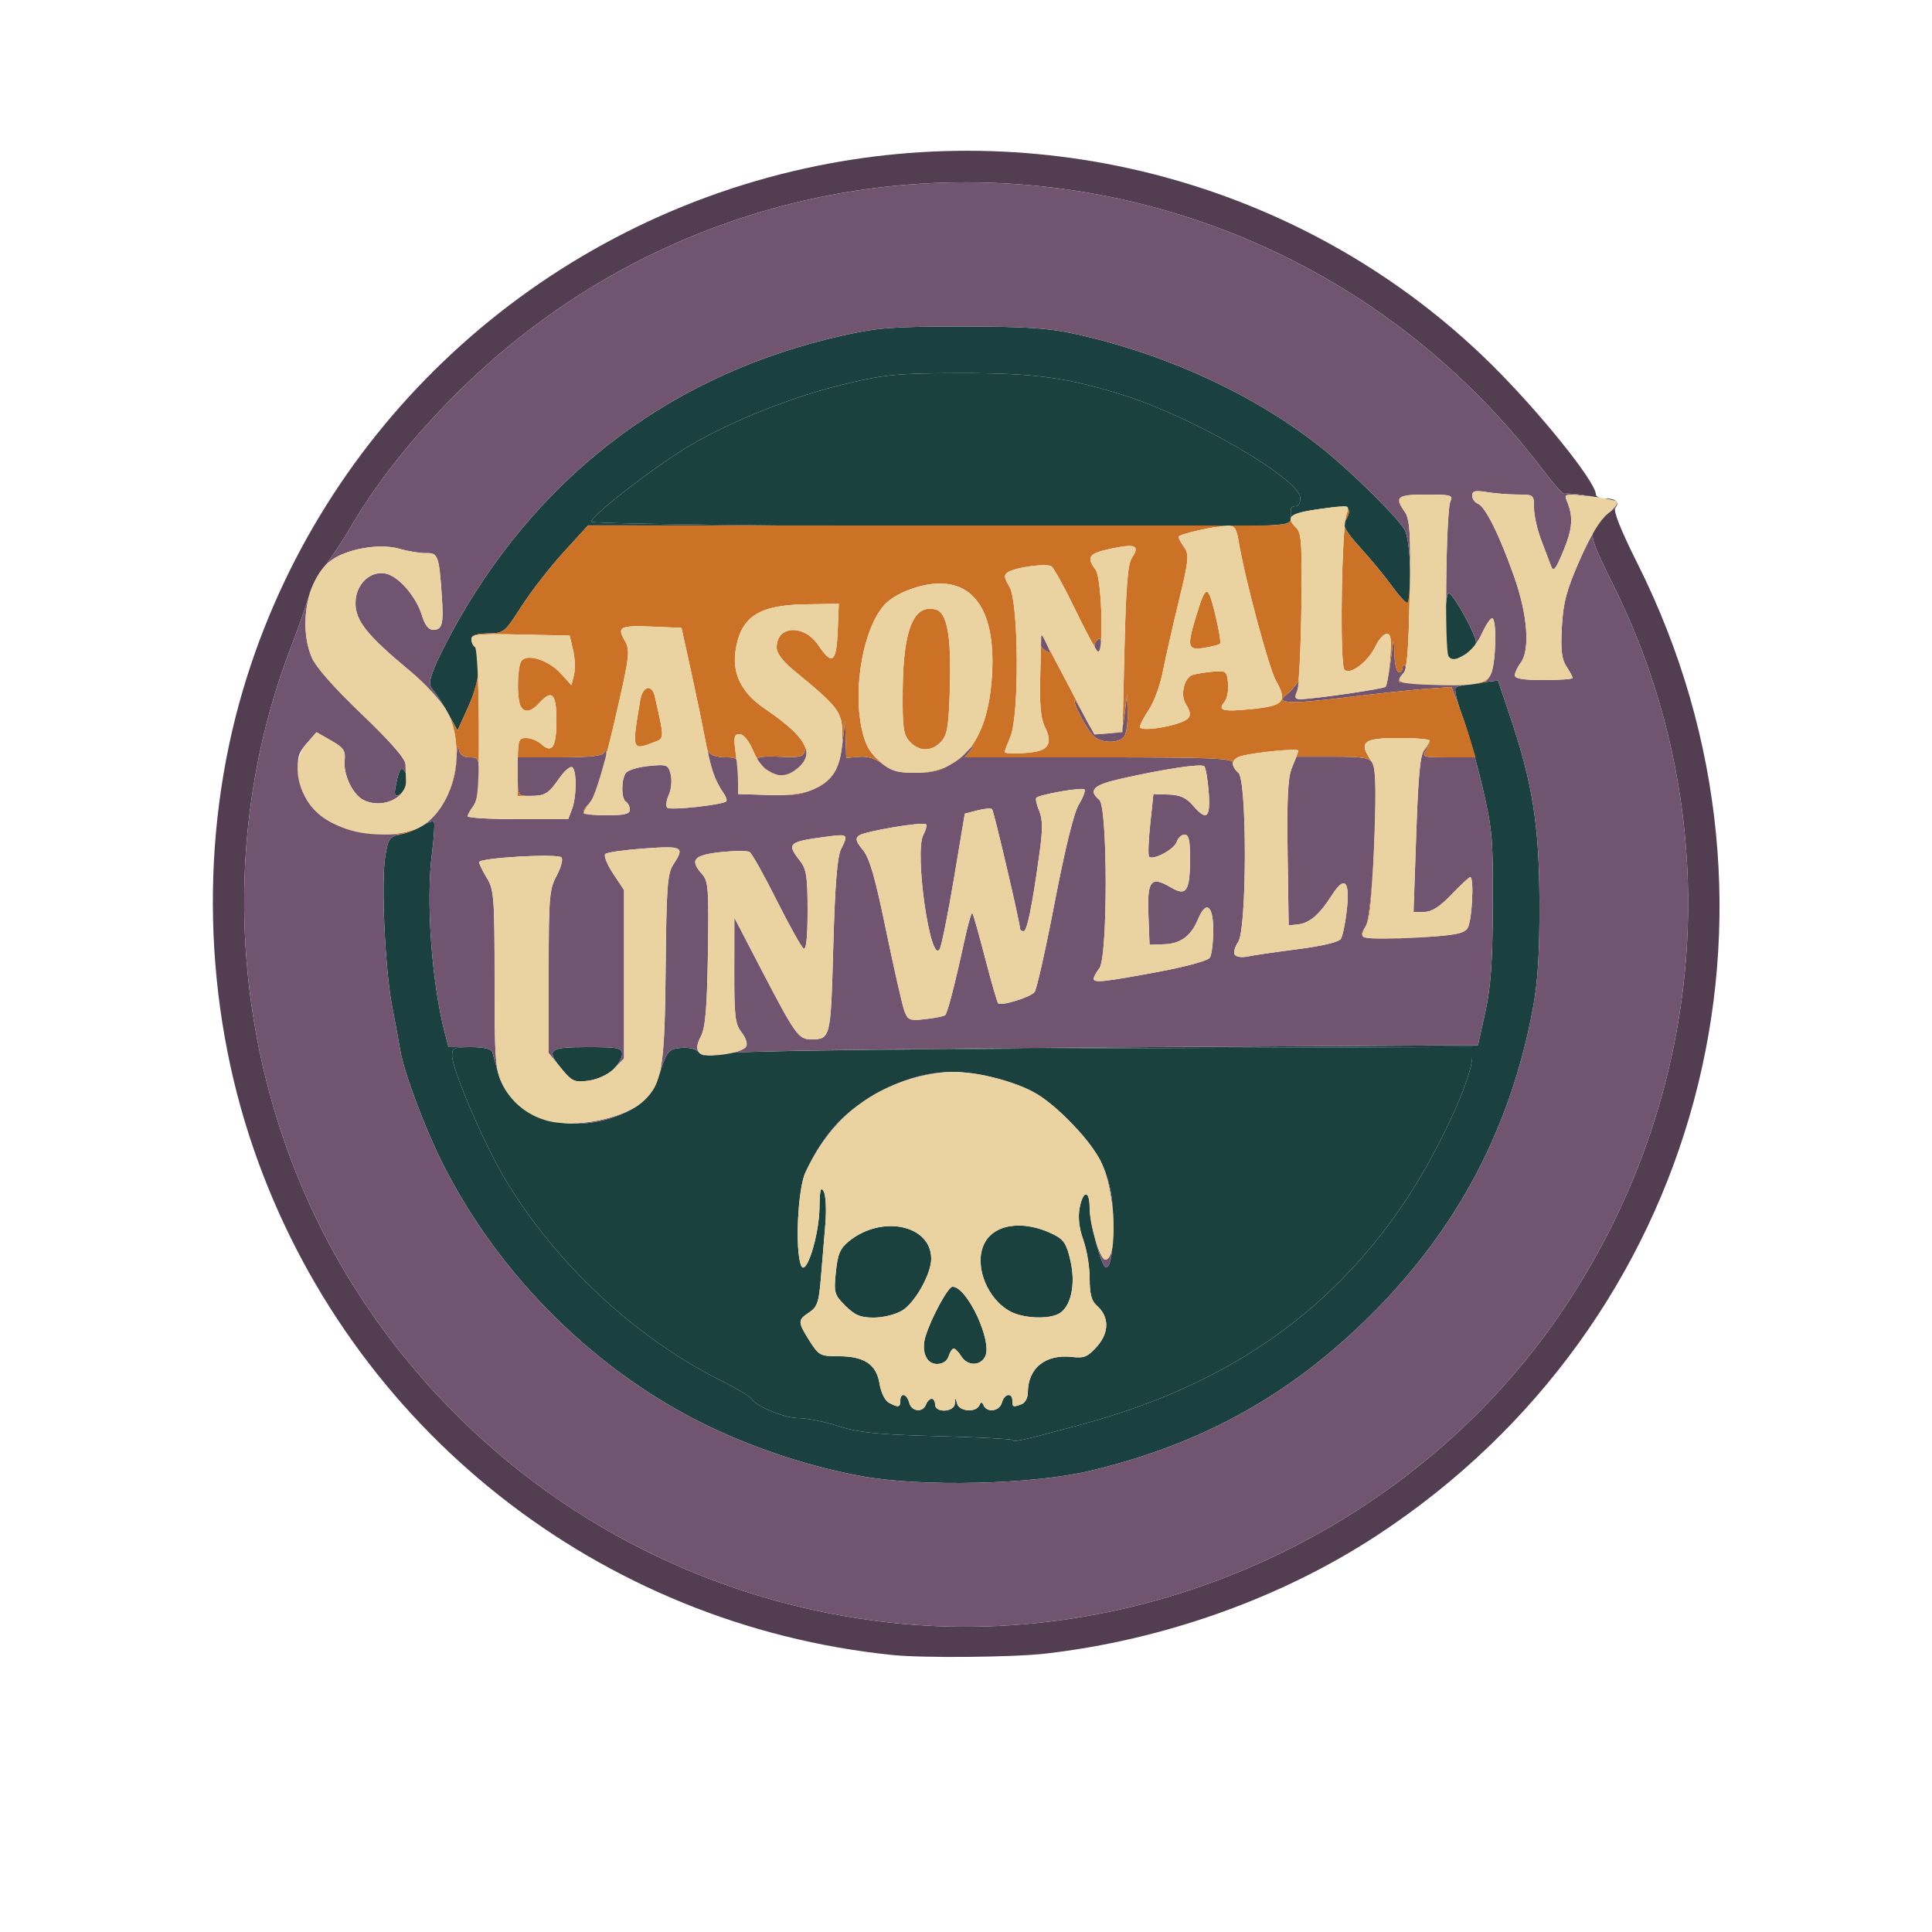 <?xml version="1.0" encoding="UTF-8" standalone="no"?>
<svg xmlns="http://www.w3.org/2000/svg" xmlns:xlink="http://www.w3.org/1999/xlink" width="1200px" height="1200px" viewBox="0 0 1200 1200">
    <g id="74607a8b-db17-41fa-8eca-8d0a5955d9d1">
<g style="">
		<g id="74607a8b-db17-41fa-8eca-8d0a5955d9d1-child-0">
<path style="stroke: rgb(193,193,193); stroke-width: 0; stroke-dasharray: none; stroke-linecap: butt; stroke-dashoffset: 0; stroke-linejoin: miter; stroke-miterlimit: 4; fill: rgb(26,65,62); fill-rule: nonzero; opacity: 1;" transform="matrix(2.4 0 0 2.4 600.123 561.404) matrix(1 0 0 1 -1.046 0.812)  translate(-249.005, -234.733)" d="M 279.51 368.76 C 263.53 373.05 262.60 373.26 261.99 372.66 C 261.72 372.40 252.95 371.95 242.50 371.67 C 227.02 371.26 222.30 370.78 217.00 369.09 C 213.43 367.95 208.79 367.01 206.71 367.01 C 202.99 367.00 195.75 364.03 194.49 361.99 C 194.14 361.42 190.62 359.33 186.68 357.35 C 164.13 346.03 143.61 326.83 130.52 304.83 C 125.18 295.84 117.02 276.79 117.01 273.25 C 117.00 271.21 117.48 271.00 122.03 271.00 C 125.20 271.00 127.19 271.46 127.42 272.25 C 127.61 272.94 128.29 275.41 128.92 277.74 C 132.09 289.41 147.55 294.32 161.50 288.08 C 166.73 285.74 168.92 283.15 171.08 276.75 C 172.71 271.91 173.12 271.48 176.26 271.20 C 178.28 271.02 180.14 271.47 180.83 272.29 C 181.75 273.40 182.95 273.48 186.74 272.66 C 189.72 272.03 226.91 271.52 286.25 271.31 L 381.00 270.97 L 381.00 273.46 C 381.00 279.31 371.61 299.31 362.91 312.00 C 343.27 340.64 316.55 358.82 279.51 368.76 Z M 235.29 363.00 C 235.90 365.34 238.80 365.67 239.64 363.50 C 239.95 362.67 240.62 362.00 241.11 362.00 C 241.60 362.00 242.00 362.67 242.00 363.50 C 242.00 365.73 246.97 365.49 247.12 363.25 C 247.23 361.58 247.25 361.58 247.69 363.25 C 248.22 365.28 252.53 365.65 253.42 363.75 C 253.88 362.75 254.12 362.75 254.58 363.75 C 255.50 365.72 258.71 365.21 259.29 363.00 C 259.90 360.68 262.00 360.29 262.00 362.50 C 262.00 364.18 262.18 364.25 264.42 363.39 C 265.29 363.06 266.00 361.74 266.00 360.46 C 266.00 354.05 270.57 350.38 277.54 351.19 C 280.59 351.55 281.55 351.13 283.95 348.41 C 287.12 344.79 287.08 340.72 283.84 337.88 C 282.48 336.69 282.00 334.87 282.00 330.88 C 282.01 327.92 281.27 323.43 280.36 320.91 C 279.27 317.86 278.95 315.09 279.40 312.66 C 280.28 307.98 282.00 307.91 282.00 312.54 C 282.00 316.49 285.12 328.00 286.18 328.00 C 287.26 328.00 287.90 324.96 288.08 319.00 C 288.47 306.39 285.91 299.55 277.57 290.93 C 270.78 283.90 266.28 281.25 257.04 278.85 C 245.08 275.74 234.81 277.70 223.20 285.32 C 216.90 289.44 212.41 294.97 208.44 303.44 C 206.46 307.66 205.72 323.59 207.32 327.50 C 208.58 330.58 211.97 319.90 212.08 312.52 C 212.14 307.99 212.41 306.97 213.16 308.32 C 213.73 309.34 213.91 313.11 213.58 317.05 C 213.26 320.87 212.74 327.16 212.42 331.03 C 211.92 337.02 211.47 338.30 209.42 339.65 C 206.41 341.62 206.41 342.11 209.51 347.02 C 211.90 350.80 212.28 351.00 217.05 351.00 C 223.72 351.00 226.83 353.11 227.64 358.16 C 228.00 360.42 229.03 362.48 230.07 363.04 C 232.51 364.34 233.00 364.25 233.00 362.50 C 233.00 360.30 234.68 360.67 235.29 363.00 Z M 334.12 134.19 C 334.02 135.63 332.48 135.92 323.25 136.19 C 297.95 136.93 153.00 135.94 153.00 135.03 C 153.00 133.45 169.41 120.73 178.20 115.51 C 189.31 108.90 205.49 102.48 219.15 99.26 C 229.20 96.90 232.56 96.59 248.50 96.56 C 267.92 96.52 276.89 97.77 291.68 102.58 C 309.60 108.39 336.14 123.91 336.50 128.77 C 336.60 130.04 336.09 131.00 335.33 131.00 C 334.60 131.00 334.05 131.34 334.12 131.75 C 334.18 132.16 334.18 133.26 334.12 134.19 Z M 233.50 339.16 C 231.81 340.19 228.61 340.99 226.17 341.00 C 222.68 341.00 221.26 340.41 218.79 337.94 C 215.90 335.06 215.77 334.56 216.32 329.19 C 216.79 324.55 217.42 323.08 219.70 321.23 C 228.25 314.31 241.00 317.03 241.00 325.78 C 241.00 329.67 236.82 337.13 233.50 339.16 Z M 273.99 340.01 C 271.24 341.48 264.91 341.20 261.57 339.46 C 255.63 336.36 252.16 327.94 254.51 322.33 C 256.84 316.75 264.74 315.52 272.69 319.49 C 275.34 320.82 276.07 321.97 277.06 326.39 C 278.44 332.53 277.12 338.33 273.99 340.01 Z M 245.50 351.00 C 245.10 352.27 243.99 353.00 242.45 353.00 C 239.70 353.00 238.35 349.68 239.53 345.82 C 241.00 341.03 245.37 333.00 246.51 333.00 C 250.32 333.00 256.97 347.32 254.93 351.13 C 253.62 353.59 250.34 353.52 248.77 351.00 C 248.08 349.90 247.21 349.00 246.83 349.00 C 246.45 349.00 245.85 349.90 245.50 351.00 Z M 158.60 276.91 C 157.28 278.15 154.43 279.40 152.28 279.69 C 148.79 280.16 148.06 279.86 145.68 277.03 C 141.15 271.64 141.82 271.00 152.00 271.00 C 160.05 271.00 161.00 271.19 161.00 272.83 C 161.00 273.83 159.92 275.67 158.60 276.91 Z" stroke-linecap="round"></path>
</g>
		<g id="74607a8b-db17-41fa-8eca-8d0a5955d9d1-child-1">
<path style="stroke: rgb(193,193,193); stroke-width: 0; stroke-dasharray: none; stroke-linecap: butt; stroke-dashoffset: 0; stroke-linejoin: miter; stroke-miterlimit: 4; fill: rgb(26,64,64); fill-rule: nonzero; opacity: 1;" transform="matrix(2.4 0 0 2.4 600.123 561.404) matrix(1 0 0 1 -1.217 0.236)  translate(-248.834, -234.157)" d="M 279.51 368.76 C 316.55 358.82 343.27 340.64 362.91 312.00 C 371.61 299.31 381.00 279.31 381.00 273.46 L 381.00 270.97 L 286.25 271.31 C 239.45 271.47 206.43 271.82 193.10 272.28 C 206.67 271.80 240.54 271.35 287.00 271.07 L 382.50 270.50 L 384.38 262.00 C 385.82 255.45 386.27 249.13 386.34 234.50 C 386.43 216.98 386.21 214.57 383.61 203.50 C 382.06 196.90 379.70 188.61 378.37 185.07 C 377.04 181.54 376.30 178.33 376.73 177.95 C 377.15 177.57 379.79 177.00 382.59 176.70 L 387.68 176.13 L 390.78 185.32 C 396.63 202.66 398.35 213.51 398.41 233.50 C 398.46 246.66 398.00 254.05 396.71 261.00 C 390.97 291.84 377.28 317.83 355.05 340.05 C 334.13 360.96 311.14 373.75 282.00 380.68 C 267.16 384.21 238.46 384.87 223.00 382.04 C 209.94 379.65 196.39 375.26 184.06 369.42 C 154.76 355.54 129.34 330.54 114.52 301.05 C 109.92 291.89 104.54 277.51 103.61 271.92 C 103.30 270.04 102.35 264.94 101.51 260.58 C 99.64 250.98 98.60 228.36 99.71 221.54 C 100.45 216.99 100.78 216.52 103.73 215.92 C 105.50 215.56 108.06 214.53 109.42 213.64 C 110.78 212.75 112.09 212.35 112.32 212.76 C 112.55 213.17 112.31 216.88 111.78 221.00 C 110.21 233.19 111.72 254.25 115.10 267.25 L 116.08 271.00 L 121.57 271.00 C 121.63 271.00 121.68 271.00 121.74 271.00 C 117.46 271.01 117.00 271.26 117.01 273.25 C 117.02 276.79 125.18 295.84 130.52 304.83 C 143.61 326.83 164.13 346.03 186.68 357.35 C 190.62 359.33 194.14 361.42 194.49 361.99 C 195.75 364.03 202.99 367.00 206.71 367.01 C 208.79 367.01 213.43 367.95 217.00 369.09 C 222.30 370.78 227.02 371.26 242.50 371.67 C 252.95 371.95 261.72 372.40 261.99 372.66 C 262.60 373.26 263.53 373.05 279.51 368.76 Z M 124.00 172.42 C 124.00 175.00 122.88 179.20 121.20 182.89 L 118.40 189.06 L 116.05 184.78 C 114.76 182.43 113.04 179.73 112.23 178.79 C 110.93 177.27 110.95 176.57 112.43 172.79 C 113.35 170.43 116.16 164.90 118.67 160.50 C 140.69 121.85 174.91 96.50 218.12 86.82 C 227.14 84.80 231.18 84.50 249.00 84.51 C 265.25 84.51 271.26 84.90 278.00 86.37 C 301.99 91.61 325.42 102.49 342.50 116.30 C 350.28 122.59 361.99 134.21 363.57 137.20 C 365.12 140.13 365.62 156.00 364.17 156.00 C 363.71 156.00 361.90 154.00 360.15 151.56 C 358.40 149.12 354.75 144.70 352.05 141.75 C 348.47 137.82 347.39 135.99 348.06 134.94 C 350.21 131.53 349.21 130.71 343.75 131.43 C 337.04 132.30 334.67 132.89 334.13 134.00 C 334.18 133.12 334.18 132.14 334.12 131.75 C 334.05 131.34 334.60 131.00 335.33 131.00 C 336.09 131.00 336.60 130.04 336.50 128.77 C 336.14 123.91 309.60 108.39 291.68 102.58 C 276.89 97.77 267.92 96.52 248.50 96.56 C 232.56 96.59 229.20 96.90 219.15 99.26 C 205.49 102.48 189.31 108.90 178.20 115.51 C 169.41 120.73 153.00 133.45 153.00 135.03 C 153.00 135.37 173.46 135.72 200.35 135.99 L 152.18 135.98 L 145.81 142.96 C 142.31 146.80 137.43 153.08 134.97 156.91 C 130.61 163.71 130.40 163.88 126.25 163.94 C 123.24 163.98 122.00 164.42 122.00 165.44 C 122.00 166.23 122.45 167.16 123.00 167.50 C 123.55 167.84 124.00 170.06 124.00 172.42 Z M 379.05 169.47 C 375.40 171.36 375.35 171.36 374.61 169.42 C 373.54 166.65 373.90 152.82 375.02 153.51 C 376.61 154.49 381.98 164.29 381.99 166.22 C 382.00 167.17 380.67 168.64 379.05 169.47 Z M 105.06 203.36 C 104.65 204.48 103.74 205.59 103.05 205.82 C 102.11 206.13 101.97 205.37 102.51 202.87 C 103.40 198.72 103.87 198.17 104.96 199.94 C 105.43 200.70 105.48 202.24 105.06 203.36 Z M 329.74 135.90 C 332.63 135.68 333.67 135.35 334.00 134.69 C 333.93 135.39 332.87 135.74 329.74 135.90 Z" stroke-linecap="round"></path>
</g>
		<g id="74607a8b-db17-41fa-8eca-8d0a5955d9d1-child-2">
<path style="stroke: rgb(193,193,193); stroke-width: 0; stroke-dasharray: none; stroke-linecap: butt; stroke-dashoffset: 0; stroke-linejoin: miter; stroke-miterlimit: 4; fill: rgb(82,61,81); fill-rule: nonzero; opacity: 1;" transform="matrix(2.4 0 0 2.4 600.123 561.404) matrix(1 0 0 1 0 0)  translate(-250.051, -233.921)" d="M 231.00 428.32 C 154.92 420.54 90.53 369.55 65.65 297.38 C 52.57 259.46 51.60 216.53 62.95 178.32 C 83.05 110.69 138.73 59.03 208.12 43.64 C 272.28 29.41 339.60 48.56 385.88 94.22 C 398.39 106.57 413.00 124.72 413.00 127.93 C 413.00 128.30 413.41 128.62 414.03 128.82 C 410.43 128.14 405.83 127.55 404.81 127.80 C 404.43 127.89 401.99 125.16 399.39 121.73 C 330.47 30.88 198.41 21.62 118.00 102.00 C 106.61 113.38 97.51 124.87 90.84 136.26 C 88.51 140.24 85.36 144.96 83.85 146.73 C 82.33 148.51 80.57 151.89 79.93 154.23 C 79.29 156.58 77.24 162.46 75.37 167.29 C 53.85 223.01 61.20 287.98 94.65 337.68 C 125.69 383.81 174.87 413.68 230.00 419.89 C 297.86 427.55 367.29 395.09 405.16 338.00 C 442.48 281.74 447.20 211.32 417.63 151.65 C 412.02 140.33 411.53 138.84 412.66 136.68 C 413.35 135.36 415.07 133.53 416.49 132.60 C 417.56 131.90 418.35 131.07 418.54 130.51 C 418.50 130.79 418.33 131.10 418.05 131.44 C 417.44 132.17 419.45 137.20 423.87 146.03 C 468.81 235.85 440.18 342.45 356.34 397.38 C 331.56 413.61 301.10 424.46 270.50 427.96 C 262.10 428.92 238.91 429.13 231.00 428.32 Z M 414.86 128.98 C 415.01 128.99 415.17 129.00 415.33 129.00 C 417.12 129.00 418.21 129.37 418.49 130.00 C 418.17 129.73 416.72 129.35 414.86 128.98 Z" stroke-linecap="round"></path>
</g>
		<g id="74607a8b-db17-41fa-8eca-8d0a5955d9d1-child-3">
<path style="stroke: rgb(193,193,193); stroke-width: 0; stroke-dasharray: none; stroke-linecap: butt; stroke-dashoffset: 0; stroke-linejoin: miter; stroke-miterlimit: 4; fill: rgb(113,84,111); fill-rule: nonzero; opacity: 1;" transform="matrix(2.4 0 0 2.4 600.123 561.404) matrix(1 0 0 1 -0.009 0.176)  translate(-250.042, -234.097)" d="M 230.00 419.89 C 174.87 413.68 125.69 383.81 94.65 337.68 C 61.20 287.98 53.85 223.01 75.37 167.29 C 77.24 162.46 79.29 156.58 79.93 154.23 C 80.16 153.39 80.53 152.41 80.99 151.43 C 78.66 156.94 78.30 164.21 80.57 169.89 C 81.61 172.49 86.00 177.51 93.52 184.73 C 101.06 191.94 104.92 196.37 104.95 197.81 C 104.96 198.41 104.98 199.20 105.00 200.00 C 104.99 199.98 104.98 199.96 104.96 199.94 C 103.87 198.17 103.40 198.72 102.51 202.87 C 101.97 205.37 102.11 206.13 103.05 205.82 C 103.51 205.66 104.08 205.11 104.52 204.43 C 102.89 207.51 97.79 209.03 93.94 206.97 C 91.22 205.51 88.83 200.42 89.19 196.86 C 89.46 194.26 88.96 193.52 85.70 191.66 L 81.91 189.50 L 79.34 192.43 C 77.17 194.92 76.85 196.08 77.23 200.06 C 78.14 209.50 85.24 214.97 97.64 215.78 C 101.08 216.01 103.10 216.02 104.82 215.65 C 104.44 215.76 104.07 215.85 103.73 215.92 C 100.78 216.52 100.45 216.99 99.71 221.54 C 98.60 228.36 99.64 250.98 101.51 260.58 C 102.35 264.94 103.30 270.04 103.61 271.92 C 104.54 277.51 109.92 291.89 114.52 301.05 C 129.34 330.54 154.76 355.54 184.06 369.42 C 196.39 375.26 209.94 379.65 223.00 382.04 C 238.46 384.87 267.16 384.21 282.00 380.68 C 311.14 373.75 334.13 360.96 355.05 340.05 C 377.28 317.83 390.97 291.84 396.71 261.00 C 398.00 254.05 398.46 246.66 398.41 233.50 C 398.35 213.51 396.63 202.66 390.78 185.32 L 387.68 176.13 L 384.13 176.52 C 384.90 176.14 385.36 175.50 385.84 174.45 C 387.17 171.52 387.42 160.00 386.15 160.00 C 385.69 160.00 384.48 161.83 383.47 164.07 C 383.05 165.00 382.51 165.88 381.91 166.68 C 381.96 166.52 381.99 166.37 381.99 166.22 C 381.98 164.29 376.61 154.49 375.02 153.51 C 374.69 153.31 374.43 154.35 374.25 156.00 C 374.24 144.97 374.67 131.17 375.36 129.75 C 376.13 128.17 375.53 128.00 369.11 128.00 C 361.58 128.00 360.70 128.70 363.53 132.44 C 364.61 133.87 365.00 137.24 365.00 145.19 C 365.00 145.92 364.99 146.64 364.98 147.34 C 364.83 143.10 364.32 138.62 363.57 137.20 C 361.99 134.21 350.28 122.59 342.50 116.30 C 325.42 102.49 301.99 91.61 278.00 86.37 C 271.26 84.90 265.25 84.51 249.00 84.51 C 231.18 84.50 227.14 84.80 218.12 86.82 C 174.91 96.50 140.69 121.85 118.67 160.50 C 116.16 164.90 113.35 170.43 112.43 172.79 C 110.95 176.57 110.93 177.27 112.23 178.79 C 113.04 179.73 114.76 182.43 116.05 184.78 L 118.40 189.06 L 118.38 189.11 L 115.76 184.31 C 114.18 181.41 110.32 177.16 106.06 173.62 C 94.96 164.38 92.00 160.69 92.00 156.07 C 92.00 151.21 95.86 147.53 99.96 148.48 C 103.26 149.24 107.77 154.50 109.19 159.25 C 109.94 161.74 110.91 163.00 112.07 163.00 C 114.49 163.00 114.85 161.54 114.32 154.00 C 113.61 143.74 113.36 143.07 110.24 143.15 C 108.73 143.19 105.64 142.68 103.36 142.02 C 98.20 140.52 89.43 142.09 85.44 145.23 C 84.78 145.74 84.18 146.34 83.62 147.01 C 83.69 146.92 83.77 146.82 83.85 146.73 C 85.36 144.96 88.51 140.24 90.84 136.26 C 97.51 124.87 106.61 113.38 118.00 102.00 C 198.41 21.62 330.47 30.88 399.39 121.73 C 401.99 125.16 404.43 127.89 404.81 127.80 C 405.83 127.55 410.39 128.13 413.98 128.81 C 413.06 128.67 412.07 128.54 411.05 128.43 C 405.04 127.75 404.72 127.81 405.48 129.60 C 407.21 133.69 407.01 136.74 404.63 142.50 C 402.60 147.42 402.02 148.14 401.42 146.50 C 401.01 145.40 399.85 142.35 398.84 139.71 C 397.83 137.08 397.00 133.37 397.00 131.46 C 397.00 128.06 396.93 128.00 392.75 127.99 C 390.41 127.98 386.81 127.70 384.75 127.36 C 381.79 126.87 381.00 127.06 381.00 128.26 C 381.00 129.10 381.66 130.04 382.46 130.35 C 384.39 131.09 388.06 138.47 391.89 149.33 C 395.36 159.19 396.04 168.25 393.53 171.56 C 392.72 172.63 392.05 174.06 392.03 174.75 C 392.01 175.64 394.15 176.00 399.50 176.00 C 403.62 176.00 407.00 175.76 407.00 175.46 C 407.00 175.17 406.28 173.83 405.39 172.48 C 404.16 170.59 403.88 168.25 404.21 162.26 C 404.56 155.90 405.38 152.79 408.80 145.00 C 409.98 142.32 411.11 140.03 412.18 138.16 C 412.01 140.01 413.28 142.87 417.63 151.65 C 447.20 211.32 442.48 281.74 405.16 338.00 C 367.29 395.09 297.86 427.55 230.00 419.89 Z M 319.54 247.06 C 319.90 247.64 321.39 247.86 322.85 247.55 C 324.31 247.23 330.15 246.38 335.84 245.65 C 342.19 244.84 346.50 243.81 347.01 242.98 C 347.47 242.24 348.16 238.97 348.53 235.72 C 349.43 227.97 348.01 226.45 344.71 231.64 C 341.51 236.68 338.96 238.89 335.95 239.23 L 333.50 239.50 L 333.23 220.80 C 333.03 207.36 333.32 201.21 334.23 198.96 L 335.51 195.83 L 344.92 195.83 C 352.87 195.83 354.48 196.10 355.31 197.59 C 356.91 200.45 355.29 236.91 353.43 239.75 C 352.08 241.81 352.10 242.10 353.57 242.66 C 354.47 243.01 360.45 243.00 366.85 242.64 C 376.08 242.12 378.76 241.63 379.75 240.30 C 380.93 238.71 381.58 227.00 380.48 227.00 C 380.20 227.00 378.03 229.02 375.65 231.50 C 372.58 234.70 370.55 236.00 368.58 236.00 L 365.82 236.00 L 366.52 215.75 C 367.09 199.19 367.51 195.23 368.80 194.00 C 370.23 192.65 370.26 192.67 369.07 194.25 C 367.85 195.88 368.26 196.00 374.83 196.00 L 381.70 196.00 C 382.39 198.52 383.05 201.12 383.61 203.50 C 386.21 214.57 386.43 216.98 386.34 234.50 C 386.27 249.13 385.82 255.45 384.38 262.00 L 382.50 270.50 L 287.00 271.07 C 236.18 271.38 200.43 271.88 189.83 272.42 C 191.43 272.01 192.71 271.46 193.10 270.85 C 193.52 270.16 193.01 268.56 191.92 267.18 C 190.24 265.03 190.00 263.06 190.03 251.12 L 190.05 237.50 L 196.81 250.50 C 205.77 267.74 206.66 269.00 209.87 268.98 C 214.96 268.96 214.99 268.82 215.65 244.93 C 216.09 229.08 216.68 221.71 217.64 219.80 C 219.60 215.92 219.49 215.81 214.25 216.49 C 203.97 217.83 203.48 218.25 207.00 222.73 C 208.71 224.90 209.00 226.78 209.00 235.69 C 209.00 242.60 208.65 245.90 207.97 245.48 C 207.40 245.13 204.27 239.51 201.00 233.00 C 197.73 226.49 194.59 220.86 194.00 220.50 C 193.42 220.14 190.03 220.16 186.47 220.54 C 179.46 221.29 178.41 222.57 181.75 226.29 C 183.31 228.02 183.47 230.26 183.21 246.75 C 182.98 260.91 182.56 265.96 181.39 268.20 C 180.33 270.27 180.18 271.45 180.89 272.36 C 180.87 272.34 180.85 272.32 180.83 272.29 C 180.14 271.47 178.28 271.02 176.26 271.20 C 173.12 271.48 172.71 271.91 171.08 276.75 C 170.95 277.12 170.83 277.47 170.71 277.81 C 171.84 273.13 172.13 265.43 172.27 250.45 C 172.47 229.48 172.72 226.07 174.25 223.74 C 177.26 219.16 176.75 218.87 166.75 219.59 C 161.66 219.95 157.12 220.59 156.66 221.01 C 156.20 221.43 157.10 223.71 158.66 226.06 L 161.50 230.35 L 161.50 273.95 L 159.39 276.07 C 160.32 274.94 161.00 273.62 161.00 272.83 C 161.00 271.19 160.05 271.00 152.00 271.00 C 142.84 271.00 141.38 271.52 144.48 275.56 L 142.00 272.54 L 142.00 251.51 C 142.00 232.14 142.16 230.16 144.07 226.61 C 145.21 224.48 145.76 222.36 145.30 221.90 C 144.24 220.84 124.00 222.01 124.00 223.13 C 124.00 223.58 124.90 225.43 126.00 227.23 C 127.84 230.25 127.99 232.28 128.00 253.43 C 128.00 274.31 128.18 276.74 130.00 280.49 C 130.37 281.26 130.78 281.99 131.24 282.67 C 130.20 281.20 129.41 279.55 128.92 277.74 C 128.29 275.41 127.61 272.94 127.42 272.25 C 127.19 271.44 125.11 271.00 121.57 271.00 L 116.08 271.00 L 115.10 267.25 C 111.72 254.25 110.21 233.19 111.78 221.00 C 112.31 216.88 112.55 213.17 112.32 212.76 C 112.09 212.35 110.78 212.75 109.42 213.64 C 109.05 213.89 108.58 214.15 108.06 214.40 C 108.30 214.27 108.54 214.14 108.79 214.00 C 113.93 211.11 117.94 203.58 118.14 196.49 C 118.21 193.74 118.47 192.51 118.71 193.75 C 119.01 195.35 119.84 196.00 121.57 196.00 C 123.84 196.00 124.00 196.35 124.00 201.31 C 124.00 204.43 123.39 207.42 122.53 208.56 C 121.72 209.63 121.05 210.84 121.03 211.25 C 121.01 211.66 126.86 212.00 134.02 212.00 L 147.05 212.00 L 148.02 209.43 C 149.26 206.19 149.29 199.30 148.08 198.55 C 147.57 198.23 146.13 199.44 144.87 201.24 C 141.91 205.48 141.13 205.97 137.25 205.98 C 134.01 206.00 134.00 205.98 134.00 201.00 L 134.00 196.00 L 144.92 196.00 C 152.71 196.00 155.98 195.64 156.34 194.75 C 156.67 193.93 156.87 194.04 156.92 195.07 C 157.06 197.87 154.03 206.73 152.50 208.00 C 149.79 210.25 150.92 211.00 157.00 211.00 C 161.56 211.00 163.00 210.65 163.00 209.56 C 163.00 208.77 162.55 207.84 162.00 207.50 C 160.77 206.74 160.71 202.00 161.91 200.11 C 162.39 199.35 165.06 198.51 167.84 198.24 C 172.67 197.78 172.93 197.88 173.58 200.45 C 173.95 201.93 173.73 204.31 173.08 205.73 C 172.43 207.14 172.26 208.64 172.70 209.04 C 173.49 209.78 187.04 208.30 187.96 207.38 C 188.22 207.12 187.88 206.14 187.21 205.20 C 186.54 204.27 185.55 202.47 185.01 201.21 C 183.94 198.74 182.60 192.67 183.58 194.75 C 183.90 195.44 185.70 196.00 187.58 196.00 C 190.99 196.00 191.00 196.01 191.00 200.75 L 191.00 205.50 L 199.04 205.75 C 205.46 205.95 207.87 205.60 211.01 204.00 C 215.82 201.54 217.25 199.11 218.07 192.00 L 218.71 186.50 L 219.00 196.15 L 222.33 195.87 C 224.57 195.67 226.57 196.30 228.46 197.79 C 230.58 199.45 232.61 200.00 236.70 200.00 C 242.81 200.00 244.99 199.12 249.98 194.63 C 251.89 192.91 252.61 192.51 251.57 193.75 L 249.69 196.00 L 284.35 196.00 C 313.11 196.00 319.00 196.23 319.00 197.38 C 319.00 198.14 319.67 199.32 320.50 200.00 C 322.76 201.88 322.71 240.54 320.44 243.78 C 319.59 245.00 319.18 246.48 319.54 247.06 Z M 234.08 261.71 C 234.97 264.04 235.43 264.21 239.57 263.74 C 242.06 263.46 244.33 263.00 244.62 262.71 C 245.23 262.10 247.17 254.61 249.53 243.70 C 250.46 239.40 251.41 236.07 251.63 236.30 C 251.86 236.52 253.34 241.76 254.94 247.94 C 256.54 254.12 258.06 259.39 258.32 259.65 C 259.10 260.43 266.68 258.09 267.75 256.74 C 268.29 256.06 270.64 245.60 272.96 233.50 C 275.68 219.40 277.92 210.31 279.21 208.20 C 280.32 206.38 280.96 204.63 280.64 204.30 C 280.04 203.70 269.05 205.61 268.20 206.47 C 267.94 206.73 268.27 208.24 268.94 209.84 C 269.85 212.05 269.88 214.65 269.05 220.63 C 267.11 234.63 265.81 241.00 264.90 241.00 C 264.40 241.00 263.99 240.66 263.97 240.25 C 263.89 238.41 257.20 209.87 256.74 209.40 C 256.45 209.12 254.75 209.27 252.95 209.73 L 249.69 210.58 L 246.89 227.30 C 245.35 236.50 243.68 244.75 243.19 245.62 C 240.80 249.90 236.58 220.52 238.95 216.09 C 239.62 214.85 239.94 213.60 239.66 213.33 C 238.91 212.58 223.69 215.14 222.26 216.26 C 221.30 217.01 221.54 217.85 223.29 219.94 C 225.03 222.00 226.48 227.04 229.34 240.91 C 231.42 250.95 233.55 260.32 234.08 261.71 Z M 283.03 253.25 C 282.98 254.42 285.53 254.16 299.38 251.59 C 306.78 250.22 312.62 248.63 313.11 247.85 C 313.58 247.11 313.98 243.91 313.98 240.75 C 314.00 234.24 312.11 232.90 310.03 237.93 C 308.24 242.24 305.52 244.25 301.27 244.38 L 297.50 244.50 L 297.21 236.73 C 296.87 227.83 297.86 226.62 302.99 229.65 C 307.04 232.05 307.96 230.69 307.98 222.25 C 308.00 217.48 307.66 216.00 306.57 216.00 C 305.78 216.00 304.86 216.85 304.53 217.89 C 303.93 219.79 298.41 222.75 297.39 221.72 C 297.08 221.42 297.21 217.64 297.67 213.33 L 298.50 205.50 L 302.45 205.63 C 305.37 205.73 306.99 206.45 308.65 208.38 C 312.28 212.60 313.30 211.77 312.81 205.02 C 312.57 201.73 312.05 198.72 311.66 198.32 C 310.89 197.56 301.22 199.02 289.84 201.60 C 282.92 203.18 281.56 204.56 284.50 207.00 C 286.69 208.82 286.72 247.67 284.53 250.56 C 283.72 251.63 283.05 252.84 283.03 253.25 Z M 377.72 183.23 C 377.64 183.00 377.56 182.79 377.48 182.58 L 375.65 177.79 L 369.07 178.27 C 365.46 178.53 355.87 179.56 347.76 180.55 C 333.47 182.31 329.82 182.09 333.07 179.67 C 333.94 179.03 335.21 177.60 335.90 176.50 C 337.11 174.57 336.95 175.60 335.49 179.25 C 334.97 180.55 335.27 180.99 336.64 180.95 C 340.37 180.85 358.04 178.29 358.56 177.77 C 358.86 177.48 359.47 174.37 359.92 170.87 C 360.72 164.69 360.75 164.64 360.87 169.25 C 360.94 171.86 361.45 174.00 362.00 174.00 C 362.55 174.00 363.00 173.48 363.00 172.83 C 363.00 172.19 363.29 171.96 363.64 172.31 C 364.00 172.66 363.71 173.65 363.00 174.50 C 362.29 175.35 361.90 176.23 362.12 176.45 C 362.51 176.84 372.42 177.19 379.84 177.09 C 378.24 177.37 377.01 177.70 376.73 177.95 C 376.38 178.26 376.82 180.48 377.72 183.23 Z M 206.37 198.93 C 203.29 201.35 202.41 201.41 198.87 199.49 C 193.79 196.73 194.71 195.47 201.54 195.83 C 206.95 196.12 207.89 195.91 208.29 194.33 C 208.69 192.81 208.79 192.87 208.88 194.68 C 208.95 195.94 207.89 197.73 206.37 198.93 Z M 290.80 190.80 C 289.03 192.57 284.54 192.26 282.78 190.25 C 281.02 188.25 277.98 182.49 278.05 181.30 C 278.07 180.86 279.22 182.66 280.59 185.31 C 282.97 189.87 283.29 190.10 286.80 189.81 C 290.44 189.50 290.51 189.42 291.09 184.50 L 291.69 179.50 L 291.84 184.55 C 291.93 187.35 291.47 190.13 290.80 190.80 Z M 270.73 166.31 C 272.09 169.29 272.07 169.33 270.15 168.11 C 269.41 167.64 268.96 166.44 269.15 165.44 C 269.44 163.95 269.73 164.10 270.73 166.31 Z M 283.31 320.28 C 284.19 323.37 285.32 326.00 286.03 326.00 C 286.92 326.00 287.53 324.78 287.87 322.84 C 287.56 326.26 287.00 328.00 286.18 328.00 C 285.57 328.00 284.29 324.24 283.31 320.28 Z M 285.00 166.80 C 285.00 169.21 284.48 169.59 283.45 167.91 C 283.08 167.31 283.28 166.32 283.89 165.71 C 284.70 164.90 285.00 165.18 285.00 166.80 Z M 146.94 290.73 C 153.37 290.84 161.05 288.92 165.37 285.89 C 164.29 286.70 163.02 287.40 161.50 288.08 C 156.63 290.26 151.59 291.08 146.94 290.73 Z M 288.11 315.19 C 287.85 310.98 287.07 306.32 285.84 302.79 C 287.31 306.42 287.99 310.37 288.11 315.19 Z M 220.85 286.99 C 215.76 291.17 211.61 296.67 208.44 303.44 C 211.89 296.06 215.75 290.92 220.85 286.99 Z M 244.34 277.51 C 244.23 277.52 244.11 277.53 244.00 277.55 C 240.26 277.99 236.75 278.79 233.47 279.94 C 237.10 278.54 240.69 277.74 244.34 277.51 Z M 123.00 167.50 C 123.85 168.02 124.15 169.81 124.00 172.18 C 123.97 169.91 123.53 167.83 123.00 167.50 Z M 282.45 296.69 C 279.84 293.20 275.98 289.12 272.49 286.15 C 274.11 287.49 275.76 289.05 277.57 290.93 C 279.49 292.91 281.11 294.80 282.45 296.69 Z M 418.50 130.02 C 418.51 130.03 418.53 130.04 418.53 130.05 C 418.82 130.52 417.92 131.66 416.52 132.58 C 417.72 131.53 418.48 130.53 418.50 130.02 Z M 181.07 272.55 C 181.57 272.95 182.73 273.13 184.14 273.13 C 182.52 273.33 181.70 273.15 181.07 272.55 Z M 256.11 278.62 C 253.65 278.07 251.19 277.68 248.94 277.51 C 251.28 277.66 253.66 278.03 256.11 278.62 Z M 379.05 169.47 C 379.06 169.47 379.07 169.47 379.08 169.46 C 378.39 169.94 377.72 170.28 377.11 170.45 C 377.61 170.22 378.24 169.89 379.05 169.47 Z M 152.32 279.68 C 153.62 279.50 155.17 278.97 156.49 278.31 C 155.20 279.00 153.74 279.49 152.32 279.68 Z M 279.40 312.66 C 279.83 310.37 280.44 309.20 280.96 309.12 C 280.44 309.24 279.82 310.42 279.40 312.66 Z" stroke-linecap="round"></path>
</g>
		<g id="74607a8b-db17-41fa-8eca-8d0a5955d9d1-child-4">
<path style="stroke: rgb(193,193,193); stroke-width: 0; stroke-dasharray: none; stroke-linecap: butt; stroke-dashoffset: 0; stroke-linejoin: miter; stroke-miterlimit: 4; fill: rgb(203,114,38); fill-rule: nonzero; opacity: 1;" transform="matrix(2.4 0 0 2.4 600.123 561.404) matrix(1 0 0 1 -17.681 -48.082)  translate(-232.37, -185.839)" d="M 227.60 196.95 C 228.61 197.84 229.43 198.48 230.25 198.93 C 229.63 198.63 229.05 198.25 228.46 197.79 C 226.57 196.30 224.57 195.67 222.33 195.87 L 219.00 196.15 L 218.71 186.50 L 218.07 192.00 C 217.97 192.92 217.85 193.76 217.72 194.53 C 217.91 193.28 218.00 191.91 218.00 190.43 C 218.00 184.23 217.25 183.22 205.65 173.68 C 202.56 171.15 201.00 169.08 201.00 167.55 C 201.00 161.84 208.08 161.48 211.79 167.00 C 215.36 172.31 216.46 171.51 216.79 163.38 L 217.08 156.26 L 208.20 156.41 C 196.13 156.61 191.51 159.80 190.31 168.75 C 189.54 174.47 192.04 179.39 197.68 183.23 C 204.17 187.65 207.66 190.93 208.48 193.68 C 208.42 193.85 208.36 194.06 208.29 194.33 C 207.89 195.91 206.95 196.12 201.54 195.83 C 198.48 195.67 196.61 195.83 195.93 196.31 C 195.57 195.71 195.24 195.05 194.93 194.33 C 193.80 191.69 192.42 190.00 191.40 190.00 C 189.99 190.00 189.83 190.72 190.36 194.64 C 190.45 195.27 190.53 195.95 190.61 196.65 C 190.19 196.00 189.34 196.00 187.58 196.00 C 185.70 196.00 183.90 195.44 183.58 194.75 C 183.18 193.92 183.17 194.40 183.35 195.43 C 183.05 194.13 182.75 192.67 182.43 191.02 C 181.64 186.88 179.95 178.77 178.68 173.00 L 176.37 162.50 L 169.53 162.20 C 160.43 161.80 159.61 162.16 161.64 165.71 C 163.15 168.35 163.02 169.45 159.09 186.50 C 158.36 189.66 157.62 192.63 156.93 195.27 C 156.93 195.20 156.92 195.13 156.92 195.07 C 156.87 194.04 156.67 193.93 156.34 194.75 C 155.98 195.64 152.71 196.00 144.92 196.00 L 134.01 196.00 C 134.07 191.35 134.41 191.00 136.17 191.00 C 137.37 191.00 139.14 191.72 140.11 192.60 C 142.90 195.12 144.00 193.38 144.00 186.44 C 144.00 179.44 142.85 178.30 139.50 182.00 C 137.32 184.41 135.43 184.57 134.61 182.42 C 133.71 180.09 133.90 172.71 134.89 171.14 C 136.23 169.02 141.89 170.76 145.10 174.27 L 147.88 177.32 L 148.54 174.68 C 148.91 173.23 148.81 170.34 148.32 168.27 L 147.43 164.50 L 134.71 164.22 C 124.91 164.00 122.38 164.15 122.04 165.14 C 122.28 164.33 123.56 163.98 126.25 163.94 C 130.40 163.88 130.61 163.71 134.97 156.91 C 137.43 153.08 142.31 146.80 145.81 142.96 L 152.18 135.98 L 232.84 136.00 C 269.39 136.01 303.59 136.02 317.66 136.01 C 314.18 136.20 305.00 138.27 305.00 138.92 C 305.00 139.27 305.66 140.50 306.47 141.66 C 307.80 143.55 307.65 144.97 305.06 155.63 C 303.47 162.16 301.62 170.35 300.94 173.82 C 300.27 177.30 298.65 181.71 297.36 183.62 C 296.06 185.53 295.00 187.56 295.00 188.13 C 295.00 189.23 301.57 188.48 305.75 186.90 C 308.27 185.95 308.53 184.83 306.85 182.14 C 305.37 179.76 306.51 175.28 308.75 174.63 C 309.71 174.35 312.08 173.98 314.00 173.81 C 317.31 173.52 317.52 173.68 317.82 176.82 C 317.99 178.64 317.59 180.79 316.93 181.59 C 315.01 183.90 316.38 184.27 324.01 183.50 C 332.32 182.66 333.25 181.56 330.20 176.14 C 328.32 172.79 321.96 148.95 320.50 139.75 C 320.10 137.22 319.50 136.14 318.37 136.01 C 321.00 136.01 322.84 136.01 323.75 136.01 C 331.83 136.00 334.00 135.71 334.00 134.61 C 334.00 134.55 334.00 134.50 334.01 134.45 C 334.06 135.04 334.61 135.76 335.54 136.68 C 336.84 137.98 337.03 141.25 336.79 157.86 C 336.68 165.41 336.39 172.39 336.07 176.23 C 336.02 176.31 335.96 176.40 335.90 176.50 C 335.21 177.60 333.94 179.03 333.07 179.67 C 329.82 182.09 333.47 182.31 347.76 180.55 C 355.87 179.56 365.46 178.53 369.07 178.27 L 375.65 177.79 L 377.48 182.58 C 378.49 185.22 379.89 189.32 380.61 191.69 L 381.90 196.00 L 374.83 196.00 C 368.26 196.00 367.85 195.88 369.07 194.25 C 370.26 192.67 370.23 192.65 368.80 194.00 C 368.44 194.34 368.15 194.90 367.90 195.88 C 368.11 194.85 368.35 194.23 368.62 193.92 C 369.38 193.05 370.00 192.04 370.00 191.67 C 370.00 191.30 366.39 191.00 361.97 191.00 C 352.97 191.00 351.64 191.99 354.58 196.48 C 354.70 196.67 354.82 196.86 354.93 197.07 C 353.94 196.03 351.82 195.83 344.92 195.83 L 335.51 195.83 L 335.29 196.37 C 335.72 195.26 336.00 194.42 336.00 194.24 C 336.00 193.64 325.23 194.65 321.47 195.60 C 319.78 196.02 318.97 196.87 319.08 197.88 C 319.03 197.70 319.00 197.53 319.00 197.38 C 319.00 196.23 313.11 196.00 284.35 196.00 L 249.69 196.00 L 251.57 193.75 C 252.44 192.72 252.08 192.82 250.82 193.89 C 254.21 189.74 256.16 183.47 256.71 175.02 C 257.72 159.53 252.89 150.98 243.17 151.02 C 238.06 151.05 231.47 153.62 228.79 156.65 C 223.54 162.56 220.75 177.64 222.94 188.22 C 223.86 192.65 224.88 194.57 227.60 196.95 Z M 290.80 190.80 C 291.47 190.13 291.93 187.35 291.84 184.55 L 291.69 179.50 L 291.09 184.50 C 290.90 186.12 290.76 187.22 290.54 187.97 L 291.01 168.00 C 291.40 151.54 291.86 145.98 292.97 144.30 C 295.04 141.15 293.92 140.67 287.58 141.98 C 281.78 143.19 281.06 144.17 283.53 147.44 C 284.75 149.06 285.37 160.47 284.94 165.83 C 284.82 165.11 284.50 165.10 283.89 165.71 C 283.44 166.16 283.21 166.82 283.27 167.38 C 282.17 165.54 280.21 161.79 278.20 157.62 C 275.44 151.91 272.69 146.93 272.09 146.56 C 270.79 145.75 262.94 146.80 260.92 148.05 C 259.74 148.78 259.79 149.37 261.26 151.86 C 263.64 155.89 263.82 185.10 261.50 190.65 C 260.67 192.63 260.00 194.41 260.00 194.62 C 260.00 195.21 266.25 195.04 268.68 194.39 C 271.65 193.59 272.18 191.67 270.41 188.13 C 269.32 185.93 269.01 182.39 269.22 174.59 L 269.41 167.24 C 269.60 167.61 269.85 167.92 270.15 168.11 C 271.96 169.26 272.08 169.29 270.95 166.80 L 276.35 177.07 L 282.12 188.06 C 281.69 187.39 281.21 186.49 280.59 185.31 C 279.22 182.66 278.07 180.86 278.05 181.30 C 277.98 182.49 281.02 188.25 282.78 190.25 C 284.54 192.26 289.03 192.57 290.80 190.80 Z M 347.99 136.28 C 348.37 137.43 349.65 139.12 352.05 141.75 C 354.75 144.70 358.40 149.12 360.15 151.56 C 361.90 154.00 363.71 156.00 364.17 156.00 C 364.45 156.00 364.71 154.12 364.86 151.27 C 364.84 152.10 364.83 152.97 364.81 153.87 C 364.64 164.31 364.33 170.19 363.79 172.73 C 363.79 172.55 363.74 172.41 363.64 172.31 C 363.29 171.96 363.00 172.19 363.00 172.83 C 363.00 173.48 362.55 174.00 362.00 174.00 C 361.45 174.00 360.94 171.86 360.87 169.25 C 360.75 164.64 360.72 164.69 359.92 170.87 C 359.68 172.70 359.40 174.43 359.15 175.70 C 359.37 174.37 359.59 172.52 359.75 170.56 C 360.16 165.37 359.98 164.00 358.89 164.02 C 358.12 164.03 356.83 165.47 356.00 167.21 C 354.08 171.27 349.41 174.81 347.93 173.33 C 346.85 172.25 347.07 145.95 347.99 136.28 Z M 243.60 191.90 C 241.16 194.59 237.83 194.58 235.40 191.89 C 233.74 190.04 233.52 188.28 233.62 178.14 C 233.79 162.80 236.51 156.27 242.14 157.75 C 245.10 158.52 246.21 164.47 245.84 177.67 C 245.55 187.89 245.20 190.13 243.60 191.90 Z M 123.89 197.90 C 123.70 196.17 123.13 196.00 121.57 196.00 C 119.84 196.00 119.01 195.35 118.71 193.75 C 118.47 192.51 118.21 193.74 118.14 196.49 C 118.04 199.93 117.04 203.49 115.46 206.56 C 118.61 200.10 119.15 191.36 116.08 184.90 L 118.38 189.11 L 121.19 182.92 C 122.36 180.34 123.21 177.46 123.66 174.89 C 123.81 178.31 123.91 182.65 123.93 187.31 C 123.95 191.67 123.94 195.14 123.89 197.90 Z M 169.34 192.06 C 163.50 194.28 163.50 194.25 165.68 181.25 C 166.30 177.52 168.71 176.89 169.47 180.25 C 171.27 188.16 171.78 190.28 170.94 191.22 C 170.62 191.59 170.08 191.78 169.34 192.06 Z M 315.74 166.59 C 315.47 166.86 313.62 167.35 311.62 167.67 C 307.38 168.36 307.13 167.44 309.47 159.74 C 312.07 151.16 312.56 151.08 314.48 158.92 C 315.45 162.87 316.02 166.32 315.74 166.59 Z M 352.66 242.20 C 352.20 241.79 352.47 241.22 353.43 239.75 C 354.19 238.58 354.92 231.75 355.39 223.90 C 354.94 233.80 354.39 238.28 353.52 239.61 C 352.88 240.58 352.55 241.63 352.66 242.20 Z M 108.91 213.93 C 108.87 213.95 108.83 213.97 108.79 214.00 C 105.98 215.58 104.37 216.04 100.49 215.93 C 103.75 215.76 106.79 215.08 108.91 213.93 Z M 348.87 131.75 C 349.37 132.29 349.09 133.27 348.16 134.77 C 348.26 134.01 348.37 133.43 348.49 133.10 C 348.69 132.51 348.84 132.07 348.87 131.75 Z M 374.12 242.09 C 372.31 242.29 369.95 242.46 366.85 242.64 C 360.81 242.98 355.14 243.01 353.77 242.72 C 355.77 242.92 360.60 242.90 366.00 242.63 C 369.54 242.46 372.16 242.29 374.12 242.09 Z M 134.00 201.00 C 134.00 205.98 134.01 206.00 137.25 205.98 L 134.00 206.00 L 134.00 201.00 Z M 209.88 204.53 C 207.22 205.67 204.67 205.92 199.04 205.75 C 203.50 205.89 207.08 205.51 209.88 204.53 Z M 245.38 198.20 C 242.92 199.64 240.62 200.00 236.70 200.00 C 236.68 200.00 236.66 200.00 236.64 200.00 C 239.97 199.99 242.88 199.40 245.38 198.20 Z M 385.86 174.41 C 385.85 174.43 385.85 174.44 385.84 174.45 C 384.97 176.35 384.14 176.91 381.50 177.05 C 384.06 176.64 385.20 175.81 385.86 174.41 Z M 364.50 135.18 C 364.27 133.86 363.96 133.00 363.53 132.44 C 362.07 130.51 361.60 129.39 362.51 128.76 C 361.77 129.38 362.28 130.49 363.56 132.46 C 363.98 133.10 364.29 133.88 364.50 135.18 Z M 151.16 210.03 C 150.96 209.59 151.36 208.99 152.29 208.18 C 151.78 208.93 151.37 209.60 151.16 210.03 Z M 333.21 219.74 C 333.08 210.02 333.17 204.93 333.62 201.77 C 333.21 205.02 333.10 210.62 333.21 219.74 Z M 363.40 176.68 C 362.65 176.60 362.19 176.53 362.12 176.45 C 362.02 176.35 362.04 176.12 362.16 175.83 C 362.19 176.21 362.57 176.48 363.40 176.68 Z M 200.94 200.49 C 200.06 200.29 199.21 199.87 198.41 199.24 C 198.56 199.32 198.71 199.40 198.87 199.49 C 199.68 199.93 200.35 200.27 200.94 200.49 Z M 94.87 163.11 C 97.00 165.76 100.51 169.00 106.06 173.62 C 108.70 175.81 111.19 178.28 113.07 180.53 C 111.14 178.28 108.51 175.66 106.04 173.61 C 100.50 168.99 96.99 165.76 94.87 163.11 Z M 335.64 179.25 C 335.34 179.87 335.22 180.28 335.32 180.55 C 335.18 180.28 335.24 179.86 335.49 179.25 C 335.62 178.93 335.73 178.63 335.84 178.35 C 335.78 178.81 335.71 179.11 335.64 179.25 Z M 355.96 206.24 C 355.95 203.57 355.88 201.31 355.73 199.74 C 355.93 201.15 356.00 203.13 355.96 206.24 Z M 358.59 177.73 C 358.58 177.75 358.57 177.76 358.56 177.77 C 358.29 178.04 353.39 178.86 348.22 179.60 C 353.27 178.87 358.07 178.05 358.59 177.73 Z M 83.52 211.45 C 81.51 210.00 79.95 208.19 78.88 206.04 C 80.08 208.26 81.56 210.01 83.52 211.45 Z M 217.20 196.89 C 216.68 198.77 215.95 200.15 214.87 201.30 C 215.92 200.10 216.69 198.63 217.20 196.89 Z M 269.79 164.58 C 269.67 164.46 269.57 164.43 269.49 164.49 L 269.50 164.03 L 269.79 164.58 Z M 185.62 202.50 C 186.14 203.50 186.75 204.56 187.21 205.20 C 186.62 204.37 186.09 203.49 185.62 202.50 Z M 336.66 132.61 C 338.09 132.24 340.22 131.89 343.31 131.48 C 340.33 131.88 338.16 132.23 336.66 132.61 Z M 363.29 174.10 C 363.36 174.00 363.42 173.90 363.47 173.80 C 363.42 173.93 363.36 174.03 363.29 174.10 Z M 122.00 165.43 C 122.00 165.60 122.02 165.78 122.06 165.96 C 122.02 165.79 122.00 165.61 122.00 165.44 L 122.00 165.43 Z M 122.56 208.52 C 122.65 208.39 122.75 208.23 122.84 208.05 C 122.75 208.23 122.66 208.39 122.56 208.52 Z" stroke-linecap="round"></path>
</g>
		<g id="74607a8b-db17-41fa-8eca-8d0a5955d9d1-child-5">
<path style="stroke: rgb(193,193,193); stroke-width: 0; stroke-dasharray: none; stroke-linecap: butt; stroke-dashoffset: 0; stroke-linejoin: miter; stroke-miterlimit: 4; fill: rgb(235,211,161); fill-rule: nonzero; opacity: 1;" transform="matrix(2.4 0 0 2.4 600.123 561.404) matrix(1 0 0 1 -2.287 12.161)  translate(-247.763, -246.083)" d="M 235.29 363.00 C 234.68 360.67 233.00 360.30 233.00 362.50 C 233.00 364.25 232.51 364.34 230.07 363.04 C 229.03 362.48 228.00 360.42 227.64 358.16 C 226.83 353.11 223.72 351.00 217.05 351.00 C 212.28 351.00 211.90 350.80 209.51 347.02 C 206.41 342.11 206.41 341.62 209.42 339.65 C 211.47 338.30 211.92 337.02 212.42 331.03 C 212.74 327.16 213.26 320.87 213.58 317.05 C 213.91 313.11 213.73 309.34 213.16 308.32 C 212.41 306.97 212.14 307.99 212.08 312.52 C 211.97 319.90 208.58 330.58 207.32 327.50 C 205.72 323.59 206.46 307.66 208.44 303.44 C 215.55 288.26 227.58 279.50 244.00 277.55 C 250.53 276.77 262.40 279.49 268.45 283.15 C 273.73 286.35 282.38 295.46 284.87 300.46 C 288.65 308.02 289.46 326.00 286.03 326.00 C 284.72 326.00 282.00 317.08 282.00 312.82 C 282.00 307.96 280.31 307.85 279.40 312.66 C 278.95 315.09 279.27 317.86 280.36 320.91 C 281.27 323.43 282.01 327.92 282.00 330.88 C 282.00 334.87 282.48 336.69 283.84 337.88 C 287.08 340.72 287.12 344.79 283.95 348.41 C 281.55 351.13 280.59 351.55 277.54 351.19 C 270.57 350.38 266.00 354.05 266.00 360.46 C 266.00 361.74 265.29 363.06 264.42 363.39 C 262.18 364.25 262.00 364.18 262.00 362.50 C 262.00 360.29 259.90 360.68 259.29 363.00 C 258.71 365.21 255.50 365.72 254.58 363.75 C 254.12 362.75 253.88 362.75 253.42 363.75 C 252.53 365.65 248.22 365.28 247.69 363.25 C 247.25 361.58 247.23 361.58 247.12 363.25 C 246.97 365.49 242.00 365.73 242.00 363.50 C 242.00 362.67 241.60 362.00 241.11 362.00 C 240.62 362.00 239.95 362.67 239.64 363.50 C 238.80 365.67 235.90 365.34 235.29 363.00 Z M 245.50 351.00 C 245.85 349.90 246.45 349.00 246.83 349.00 C 247.21 349.00 248.08 349.90 248.77 351.00 C 250.34 353.52 253.62 353.59 254.93 351.13 C 256.97 347.32 250.32 333.00 246.51 333.00 C 245.37 333.00 241.00 341.03 239.53 345.82 C 238.35 349.68 239.70 353.00 242.45 353.00 C 243.99 353.00 245.10 352.27 245.50 351.00 Z M 233.50 339.16 C 236.82 337.13 241.00 329.67 241.00 325.78 C 241.00 317.03 228.25 314.31 219.70 321.23 C 217.42 323.08 216.79 324.55 216.32 329.19 C 215.77 334.56 215.90 335.06 218.79 337.94 C 221.26 340.41 222.68 341.00 226.17 341.00 C 228.61 340.99 231.81 340.19 233.50 339.16 Z M 273.99 340.01 C 277.12 338.33 278.44 332.53 277.06 326.39 C 276.07 321.97 275.34 320.82 272.69 319.49 C 264.74 315.52 256.84 316.75 254.51 322.33 C 252.16 327.94 255.63 336.36 261.57 339.46 C 264.91 341.20 271.24 341.48 273.99 340.01 Z M 141.13 289.91 C 136.09 288.37 132.23 285.11 130.00 280.49 C 128.18 276.74 128.00 274.31 128.00 253.43 C 127.99 232.28 127.84 230.25 126.00 227.23 C 124.90 225.43 124.00 223.58 124.00 223.13 C 124.00 222.01 144.24 220.84 145.30 221.90 C 145.76 222.36 145.21 224.48 144.07 226.61 C 142.16 230.16 142.00 232.14 142.00 251.51 L 142.00 272.54 L 145.16 276.38 C 148.08 279.93 148.63 280.18 152.32 279.68 C 154.76 279.36 157.31 278.14 158.90 276.55 L 161.50 273.95 L 161.50 252.15 L 161.50 230.35 L 158.66 226.06 C 157.10 223.71 156.20 221.43 156.66 221.01 C 157.12 220.59 161.66 219.95 166.75 219.59 C 176.75 218.87 177.26 219.16 174.25 223.74 C 172.72 226.07 172.47 229.48 172.27 250.45 C 172.03 276.20 171.34 280.46 166.71 284.80 C 161.67 289.54 148.50 292.17 141.13 289.91 Z M 180.94 272.42 C 180.17 271.50 180.30 270.31 181.39 268.20 C 182.56 265.96 182.98 260.91 183.21 246.75 C 183.47 230.26 183.31 228.02 181.75 226.29 C 178.41 222.57 179.46 221.29 186.47 220.54 C 190.03 220.16 193.42 220.14 194.00 220.50 C 194.59 220.86 197.73 226.49 201.00 233.00 C 204.27 239.51 207.40 245.13 207.97 245.48 C 208.65 245.90 209.00 242.60 209.00 235.69 C 209.00 226.78 208.71 224.90 207.00 222.73 C 203.48 218.25 203.97 217.83 214.25 216.49 C 219.49 215.81 219.60 215.92 217.64 219.80 C 216.68 221.71 216.09 229.08 215.65 244.93 C 214.99 268.82 214.96 268.96 209.87 268.98 C 206.66 269.00 205.77 267.74 196.81 250.50 L 190.05 237.50 L 190.03 251.12 C 190.00 263.06 190.24 265.03 191.92 267.18 C 193.01 268.56 193.52 270.16 193.10 270.85 C 191.93 272.74 182.24 273.99 180.94 272.42 Z M 234.08 261.71 C 233.55 260.32 231.42 250.95 229.34 240.91 C 226.48 227.04 225.03 222.00 223.29 219.94 C 221.54 217.85 221.30 217.01 222.26 216.26 C 223.69 215.14 238.91 212.58 239.66 213.33 C 239.94 213.60 239.62 214.85 238.95 216.09 C 236.58 220.52 240.80 249.90 243.19 245.62 C 243.68 244.75 245.35 236.50 246.89 227.30 L 249.69 210.58 L 252.95 209.73 C 254.75 209.27 256.45 209.12 256.74 209.40 C 257.20 209.87 263.89 238.41 263.97 240.25 C 263.99 240.66 264.40 241.00 264.90 241.00 C 265.81 241.00 267.11 234.63 269.05 220.63 C 269.88 214.65 269.85 212.05 268.94 209.84 C 268.27 208.24 267.94 206.73 268.20 206.47 C 269.05 205.61 280.04 203.70 280.64 204.30 C 280.96 204.63 280.32 206.38 279.21 208.20 C 277.92 210.31 275.68 219.40 272.96 233.50 C 270.64 245.60 268.29 256.06 267.75 256.74 C 266.68 258.09 259.10 260.43 258.32 259.65 C 258.06 259.39 256.54 254.12 254.94 247.94 C 253.34 241.76 251.86 236.52 251.63 236.30 C 251.41 236.07 250.46 239.40 249.53 243.70 C 247.17 254.61 245.23 262.10 244.62 262.71 C 244.33 263.00 242.06 263.46 239.57 263.74 C 235.43 264.21 234.97 264.04 234.08 261.71 Z M 283.03 253.25 C 283.05 252.84 283.72 251.63 284.53 250.56 C 286.72 247.67 286.69 208.82 284.50 207.00 C 281.56 204.56 282.92 203.18 289.84 201.60 C 301.22 199.02 310.89 197.56 311.66 198.32 C 312.05 198.72 312.57 201.73 312.81 205.02 C 313.30 211.77 312.28 212.60 308.65 208.38 C 306.99 206.45 305.37 205.73 302.45 205.63 L 298.50 205.50 L 297.67 213.33 C 297.21 217.64 297.08 221.42 297.39 221.72 C 298.41 222.75 303.93 219.79 304.53 217.89 C 304.86 216.85 305.78 216.00 306.57 216.00 C 307.66 216.00 308.00 217.48 307.98 222.25 C 307.96 230.69 307.04 232.05 302.99 229.65 C 297.86 226.62 296.87 227.83 297.21 236.73 L 297.50 244.50 L 301.27 244.38 C 305.52 244.25 308.24 242.24 310.03 237.93 C 312.11 232.90 314.00 234.24 313.98 240.75 C 313.98 243.91 313.58 247.11 313.11 247.85 C 312.62 248.63 306.78 250.22 299.38 251.59 C 285.53 254.16 282.98 254.42 283.03 253.25 Z M 319.54 247.06 C 319.18 246.48 319.59 245.00 320.44 243.78 C 322.71 240.54 322.76 201.88 320.50 200.00 C 318.27 198.15 318.68 196.30 321.47 195.60 C 325.23 194.65 336.00 193.64 336.00 194.24 C 336.00 194.52 335.32 196.39 334.48 198.40 C 333.26 201.31 333.01 205.80 333.23 220.77 L 333.50 239.50 L 335.95 239.23 C 338.96 238.89 341.51 236.68 344.71 231.64 C 348.01 226.45 349.43 227.97 348.53 235.72 C 348.16 238.97 347.47 242.24 347.01 242.98 C 346.50 243.81 342.19 244.84 335.84 245.65 C 330.15 246.38 324.31 247.23 322.85 247.55 C 321.39 247.86 319.90 247.64 319.54 247.06 Z M 352.80 242.51 C 352.42 242.10 352.74 240.80 353.52 239.61 C 354.54 238.05 355.12 232.16 355.62 218.29 C 356.24 201.08 356.13 198.85 354.58 196.48 C 351.64 191.99 352.97 191.00 361.97 191.00 C 366.39 191.00 370.00 191.30 370.00 191.67 C 370.00 192.04 369.38 193.05 368.62 193.92 C 367.60 195.09 367.05 200.78 366.53 215.75 L 365.82 236.00 L 368.58 236.00 C 370.55 236.00 372.58 234.70 375.65 231.50 C 378.03 229.02 380.20 227.00 380.48 227.00 C 381.58 227.00 380.93 238.71 379.75 240.32 C 378.74 241.70 376.14 242.14 366.00 242.63 C 359.12 242.97 353.19 242.91 352.80 242.51 Z M 89.56 214.51 C 84.20 212.60 81.06 210.09 78.85 205.98 C 76.21 201.07 76.45 195.74 79.45 192.31 L 81.91 189.50 L 85.70 191.66 C 88.96 193.52 89.46 194.26 89.19 196.86 C 88.83 200.42 91.22 205.51 93.94 206.97 C 98.61 209.47 105.13 206.69 105.05 202.25 C 105.02 201.01 104.98 199.02 104.95 197.81 C 104.92 196.37 101.06 191.94 93.52 184.73 C 86.00 177.51 81.61 172.49 80.57 169.89 C 77.25 161.58 79.56 149.85 85.44 145.23 C 89.43 142.09 98.20 140.52 103.36 142.02 C 105.64 142.68 108.73 143.19 110.24 143.15 C 113.36 143.07 113.61 143.74 114.32 154.00 C 114.85 161.54 114.49 163.00 112.07 163.00 C 110.91 163.00 109.94 161.74 109.19 159.25 C 107.77 154.50 103.26 149.24 99.96 148.48 C 95.86 147.53 92.00 151.21 92.00 156.07 C 92.00 160.68 94.95 164.37 106.04 173.61 C 109.93 176.84 114.20 181.46 115.55 183.87 C 120.91 193.45 117.50 209.10 109.02 213.87 C 104.53 216.39 95.67 216.68 89.56 214.51 Z M 121.03 211.25 C 121.05 210.84 121.73 209.62 122.54 208.55 C 123.73 206.97 124.00 202.86 123.93 187.31 C 123.88 176.70 123.43 167.77 122.92 167.45 C 122.41 167.14 122.00 166.22 122.00 165.41 C 122.00 164.18 124.06 163.99 134.71 164.22 L 147.43 164.50 L 148.32 168.27 C 148.81 170.34 148.91 173.23 148.54 174.68 L 147.88 177.32 L 145.10 174.27 C 141.89 170.76 136.23 169.02 134.89 171.14 C 133.90 172.71 133.71 180.09 134.61 182.42 C 135.43 184.57 137.32 184.41 139.50 182.00 C 142.85 178.30 144.00 179.44 144.00 186.44 C 144.00 193.38 142.90 195.12 140.11 192.60 C 139.14 191.72 137.37 191.00 136.17 191.00 C 134.14 191.00 134.00 191.47 134.00 198.50 L 134.00 206.00 L 137.25 205.98 C 141.13 205.97 141.91 205.48 144.87 201.24 C 146.13 199.44 147.57 198.23 148.08 198.55 C 149.29 199.30 149.26 206.19 148.02 209.43 L 147.05 212.00 L 134.02 212.00 C 126.86 212.00 121.01 211.66 121.03 211.25 Z M 151.00 210.46 C 151.00 210.16 151.89 208.70 152.97 207.21 C 154.13 205.60 156.62 197.17 159.09 186.50 C 163.02 169.45 163.15 168.35 161.64 165.71 C 159.61 162.16 160.43 161.80 169.53 162.20 L 176.37 162.50 L 178.68 173.00 C 179.95 178.77 181.64 186.88 182.43 191.02 C 183.92 198.75 185.09 202.23 187.21 205.20 C 187.88 206.14 188.22 207.12 187.96 207.38 C 187.04 208.30 173.49 209.78 172.70 209.04 C 172.26 208.64 172.43 207.14 173.08 205.73 C 173.73 204.31 173.95 201.93 173.58 200.45 C 172.93 197.88 172.67 197.78 167.84 198.24 C 165.06 198.51 162.39 199.35 161.91 200.11 C 160.71 202.00 160.77 206.74 162.00 207.50 C 162.55 207.84 163.00 208.77 163.00 209.56 C 163.00 210.65 161.56 211.00 157.00 211.00 C 153.70 211.00 151.00 210.76 151.00 210.46 Z M 169.34 192.06 C 171.98 191.06 171.97 191.26 169.47 180.25 C 168.71 176.89 166.30 177.52 165.68 181.25 C 163.50 194.25 163.50 194.28 169.34 192.06 Z M 191.00 202.39 C 191.00 200.68 190.71 197.19 190.36 194.64 C 189.83 190.72 189.99 190.00 191.40 190.00 C 192.42 190.00 193.80 191.69 194.93 194.33 C 197.45 200.21 201.87 202.23 205.81 199.30 C 211.25 195.25 209.10 191.00 197.68 183.23 C 192.04 179.39 189.54 174.47 190.31 168.75 C 191.51 159.80 196.13 156.61 208.20 156.41 L 217.08 156.26 L 216.79 163.38 C 216.46 171.51 215.36 172.31 211.79 167.00 C 208.08 161.48 201.00 161.84 201.00 167.55 C 201.00 169.08 202.56 171.15 205.65 173.68 C 217.25 183.22 218.00 184.23 218.00 190.43 C 218.00 201.81 212.60 206.17 199.04 205.75 L 191.00 205.50 L 191.00 202.39 Z M 227.60 196.95 C 224.88 194.57 223.86 192.65 222.94 188.22 C 220.75 177.64 223.54 162.56 228.79 156.65 C 231.47 153.62 238.06 151.05 243.17 151.02 C 252.89 150.98 257.72 159.53 256.71 175.02 C 255.63 191.78 249.00 200.00 236.58 200.00 C 231.86 200.00 230.57 199.56 227.60 196.95 Z M 243.60 191.90 C 245.20 190.13 245.55 187.89 245.84 177.67 C 246.21 164.47 245.10 158.52 242.14 157.75 C 236.51 156.27 233.79 162.80 233.62 178.14 C 233.52 188.28 233.74 190.04 235.40 191.89 C 237.83 194.58 241.16 194.59 243.60 191.90 Z M 260.00 194.62 C 260.00 194.41 260.67 192.63 261.50 190.65 C 263.82 185.10 263.64 155.89 261.26 151.86 C 259.79 149.37 259.74 148.78 260.92 148.05 C 262.94 146.80 270.79 145.75 272.09 146.56 C 272.69 146.93 275.44 151.91 278.20 157.62 C 280.96 163.34 283.61 168.26 284.11 168.57 C 285.72 169.56 285.18 149.62 283.53 147.44 C 281.06 144.17 281.78 143.19 287.58 141.98 C 293.92 140.67 295.04 141.15 292.97 144.30 C 291.86 145.98 291.40 151.54 291.01 168.00 L 290.50 189.50 L 286.85 189.80 L 283.20 190.11 L 276.35 177.07 L 269.50 164.03 L 269.22 174.59 C 269.01 182.39 269.32 185.93 270.41 188.13 C 272.18 191.67 271.65 193.59 268.68 194.39 C 266.25 195.04 260.00 195.21 260.00 194.62 Z M 295.00 188.13 C 295.00 187.56 296.06 185.53 297.36 183.62 C 298.65 181.71 300.27 177.30 300.94 173.82 C 301.62 170.35 303.47 162.16 305.06 155.63 C 307.65 144.97 307.80 143.55 306.47 141.66 C 305.66 140.50 305.00 139.27 305.00 138.92 C 305.00 138.24 315.08 136.00 318.12 136.00 C 319.42 136.00 320.07 137.04 320.50 139.75 C 321.96 148.95 328.32 172.79 330.20 176.14 C 333.25 181.56 332.32 182.66 324.01 183.50 C 316.38 184.27 315.01 183.90 316.93 181.59 C 317.59 180.79 317.99 178.64 317.82 176.82 C 317.52 173.68 317.31 173.52 314.00 173.81 C 312.08 173.98 309.71 174.35 308.75 174.63 C 306.51 175.28 305.37 179.76 306.85 182.14 C 308.53 184.83 308.27 185.95 305.75 186.90 C 301.57 188.48 295.00 189.23 295.00 188.13 Z M 315.74 166.59 C 316.02 166.32 315.45 162.87 314.48 158.92 C 312.56 151.08 312.07 151.16 309.47 159.74 C 307.13 167.44 307.38 168.36 311.62 167.67 C 313.62 167.35 315.47 166.86 315.74 166.59 Z M 335.64 179.25 C 336.11 178.29 336.63 168.66 336.79 157.86 C 337.03 141.25 336.84 137.98 335.54 136.68 C 332.38 133.52 333.60 132.75 343.91 131.41 C 349.29 130.70 349.31 130.71 348.49 133.10 C 347.17 136.94 346.68 172.08 347.93 173.33 C 349.41 174.81 354.08 171.27 356.00 167.21 C 356.83 165.47 358.12 164.03 358.89 164.02 C 359.98 164.00 360.16 165.37 359.75 170.56 C 359.46 174.16 358.95 177.38 358.62 177.71 C 358.06 178.27 340.61 180.85 336.64 180.95 C 335.21 180.99 334.98 180.60 335.64 179.25 Z M 369.25 177.21 C 361.93 176.91 360.98 176.42 363.25 174.15 C 364.14 173.26 364.59 167.40 364.81 153.87 C 365.08 137.92 364.88 134.46 363.56 132.46 C 360.96 128.49 361.57 128.00 369.11 128.00 C 375.53 128.00 376.13 128.17 375.36 129.75 C 374.23 132.09 373.79 168.13 374.88 169.84 C 376.33 172.12 381.36 168.74 383.47 164.07 C 384.48 161.83 385.69 160.00 386.15 160.00 C 387.40 160.00 387.18 171.50 385.88 174.36 C 384.61 177.16 381.45 177.70 369.25 177.21 Z M 392.03 174.75 C 392.05 174.06 392.72 172.63 393.53 171.56 C 396.04 168.25 395.36 159.19 391.89 149.33 C 388.06 138.47 384.39 131.09 382.46 130.35 C 381.66 130.04 381.00 129.10 381.00 128.26 C 381.00 127.06 381.79 126.87 384.75 127.36 C 386.81 127.70 390.41 127.98 392.75 127.99 C 396.93 128.00 397.00 128.06 397.00 131.46 C 397.00 133.37 397.83 137.08 398.84 139.71 C 399.85 142.35 401.01 145.40 401.42 146.50 C 402.02 148.14 402.60 147.42 404.63 142.50 C 407.01 136.74 407.21 133.69 405.48 129.60 C 404.72 127.81 405.04 127.75 411.05 128.43 C 414.56 128.82 417.85 129.41 418.37 129.73 C 418.88 130.04 417.88 131.47 416.14 132.90 C 414.05 134.62 411.55 138.73 408.80 145.00 C 405.38 152.79 404.56 155.90 404.21 162.26 C 403.88 168.25 404.16 170.59 405.39 172.48 C 406.28 173.83 407.00 175.17 407.00 175.46 C 407.00 175.76 403.62 176.00 399.50 176.00 C 394.15 176.00 392.01 175.64 392.03 174.75 Z" stroke-linecap="round"></path>
</g>
</g>
</g>

  </svg>